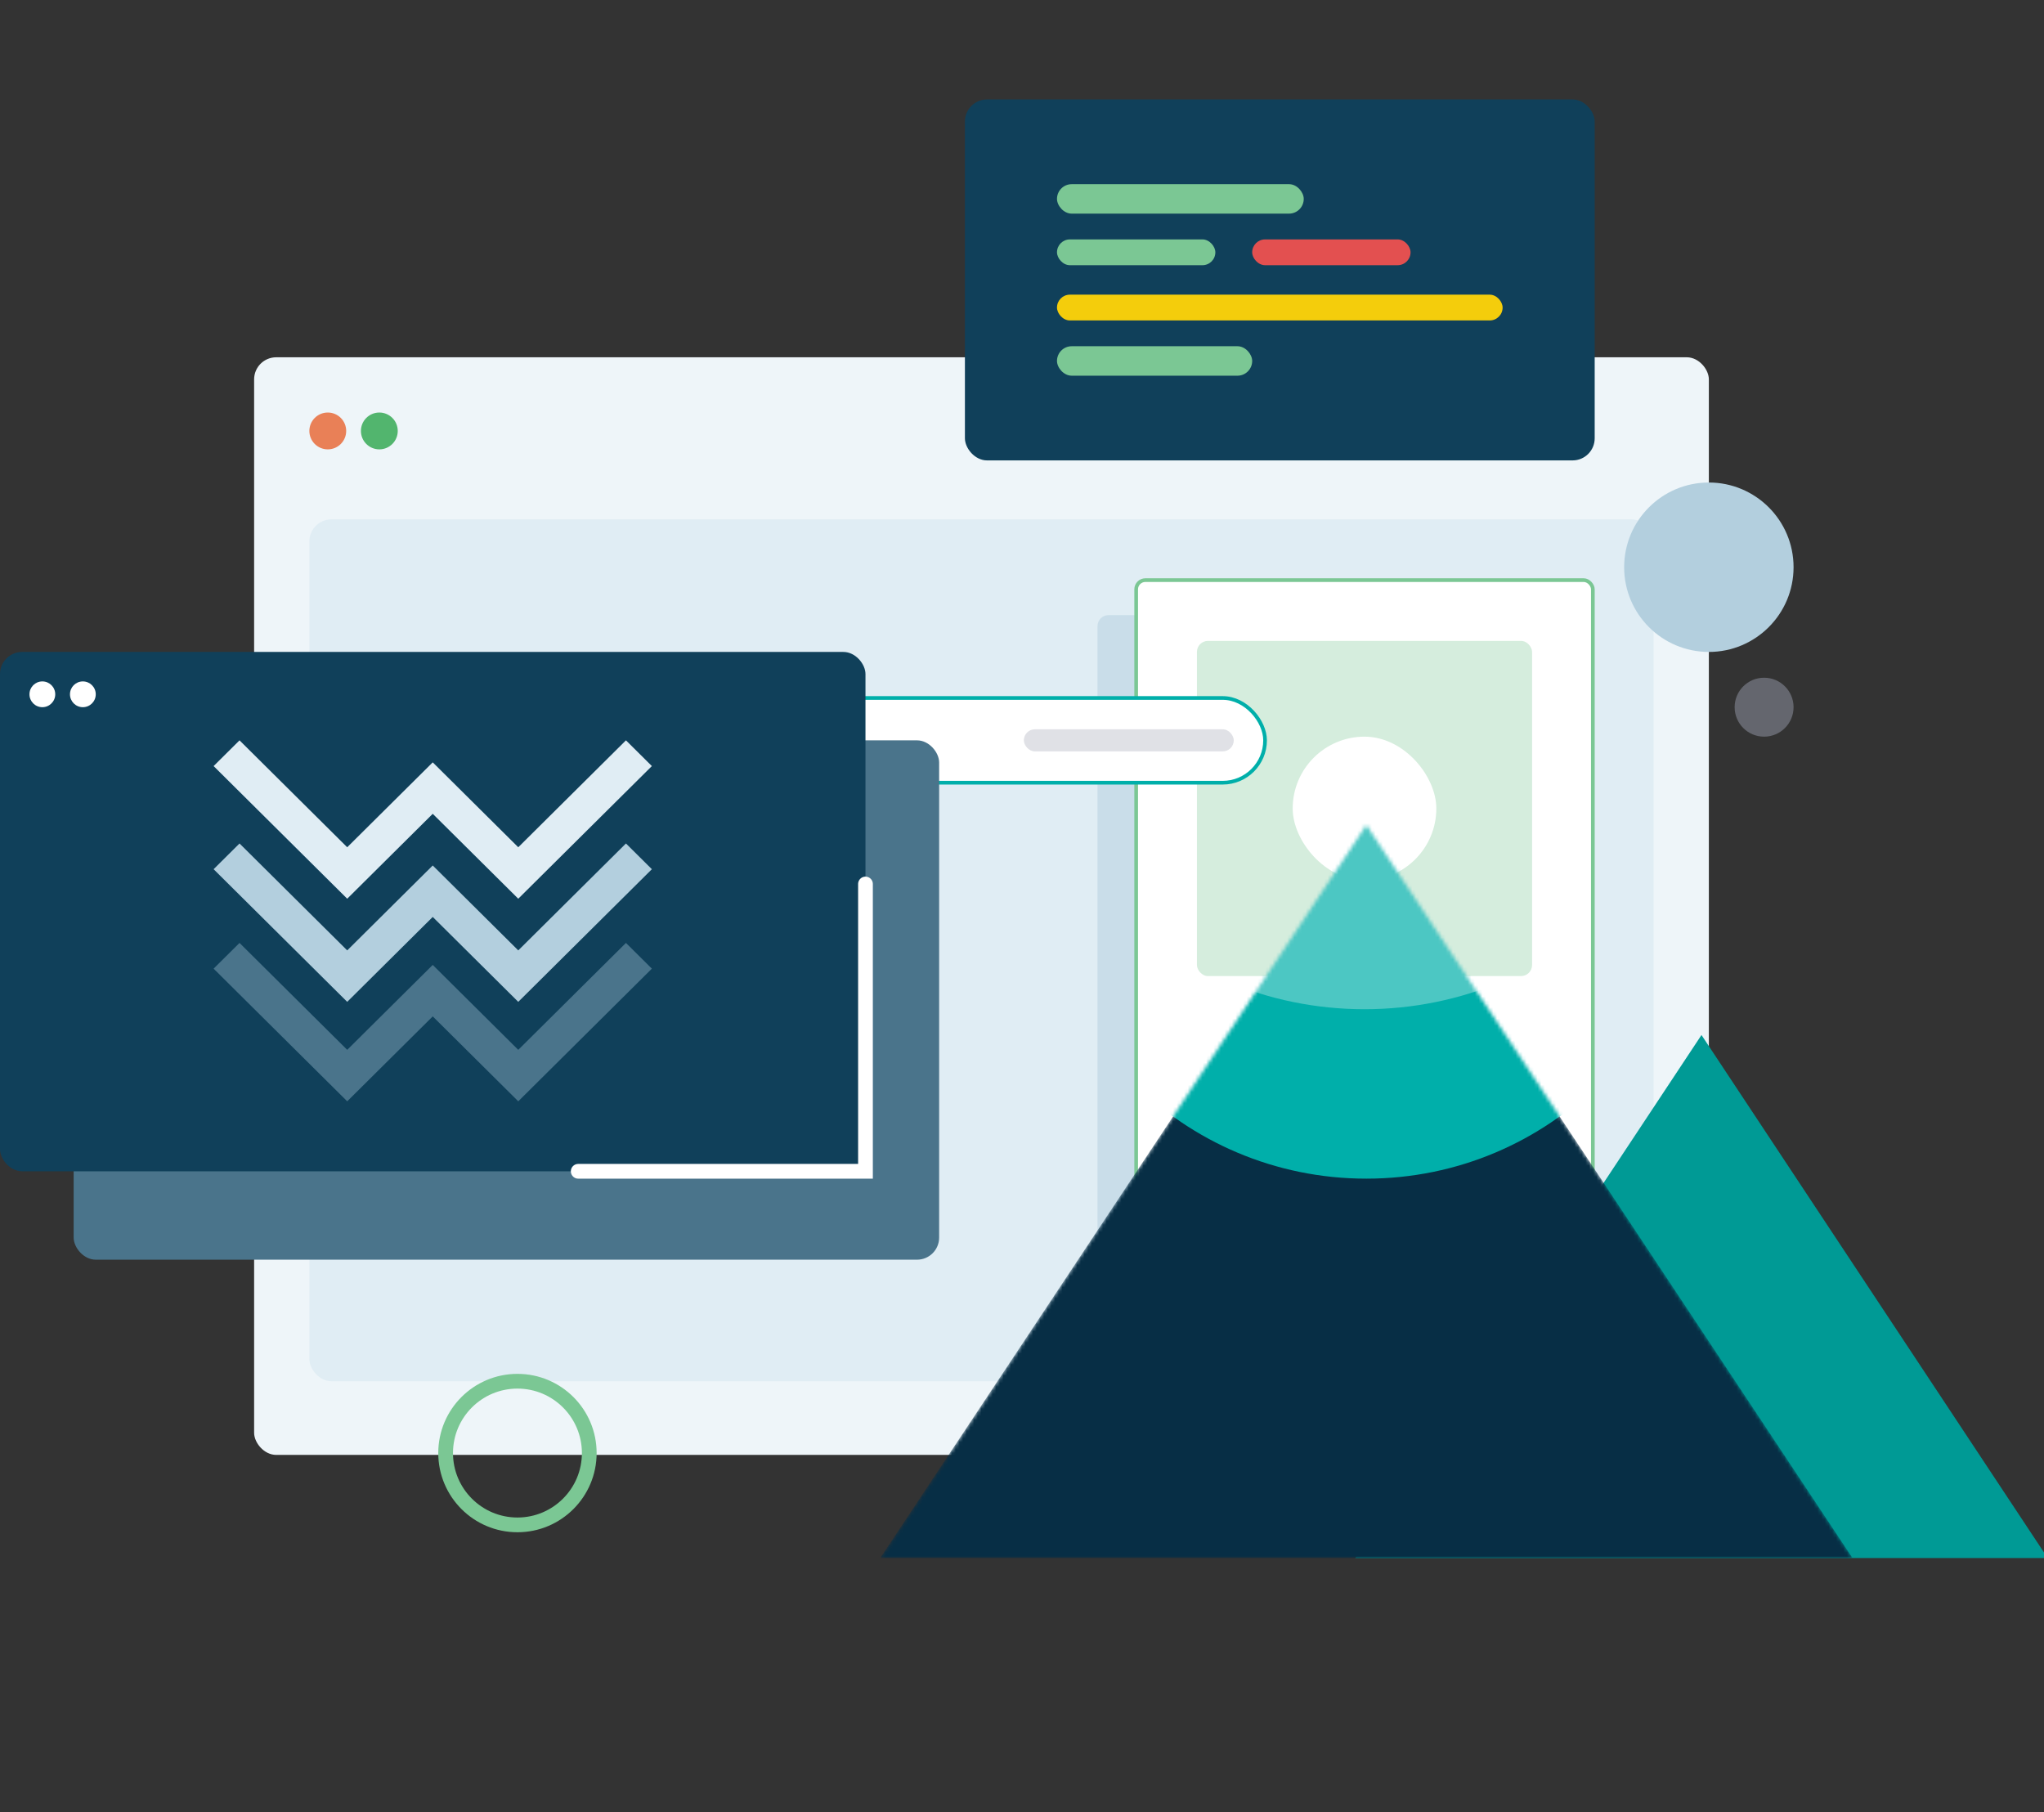 <svg width="555" height="492" viewBox="0 0 555 492" fill="none" xmlns="http://www.w3.org/2000/svg">
<rect x="0" y="0" width="555" height="492" fill="#333333" stroke="none"/>
<g clip-path="url(#clip0_860_33061)">
<rect x="69" y="97" width="395" height="298" rx="6" fill="#EEF5F9"/>
<rect x="84" y="141" width="365" height="234" rx="6" fill="#E0EDF4"/>
<rect opacity="0.5" x="298" y="167" width="125" height="202" rx="3" fill="#B3CFDE"/>
<rect x="308.5" y="157.5" width="124" height="201" rx="2.5" fill="white" stroke="#7BC794"/>
<rect opacity="0.32" x="325" y="174" width="91" height="91" rx="3" fill="#7BC794"/>
<rect x="351" y="200" width="39" height="39" rx="19.5" fill="white"/>
<rect x="203.5" y="189.5" width="140" height="23" rx="11.5" fill="white" stroke="#00AFAA"/>
<rect x="278" y="198" width="57" height="6" rx="3" fill="#E0E1E6"/>
<path d="M140.5 414C151.27 414 160 405.27 160 394.5C160 383.73 151.27 375 140.5 375C129.73 375 121 383.73 121 394.5C121 405.27 129.73 414 140.5 414Z" stroke="#7BC794" stroke-width="4" stroke-miterlimit="10"/>
<rect x="20" y="201" width="235" height="141" rx="6" fill="#4A748B"/>
<rect y="177" width="235" height="141" rx="6" fill="#10405A"/>
<path d="M157 318H235V240" stroke="white" stroke-width="4" stroke-linecap="round"/>
<rect x="262" y="27" width="171" height="98" rx="6" fill="#10405A"/>
<circle cx="11.5" cy="188.5" r="3.5" fill="white"/>
<circle cx="22.5" cy="188.5" r="3.5" fill="white"/>
<path d="M462 281L368 423H556L462 281Z" fill="#009A95"/>
<mask id="mask0_860_33061" style="mask-type:alpha" maskUnits="userSpaceOnUse" x="239" y="224" width="264" height="199">
<path d="M371 224L239 423H503L371 224Z" fill="#00AFAA"/>
</mask>
<g mask="url(#mask0_860_33061)">
<path d="M371 224L239 423H503L371 224Z" fill="#072E45"/>
<path d="M371 320C420.706 320 461 279.706 461 230C461 180.294 420.706 140 371 140C321.294 140 281 180.294 281 230C281 279.706 321.294 320 371 320Z" fill="#00AFAA"/>
<path d="M467 178C467 231.019 423.519 274 370.5 274C317.481 274 274 231.019 274 178L467 178Z" fill="#4CC7C3"/>
</g>
<circle cx="89" cy="117" r="5" fill="#E98057"/>
<circle cx="103" cy="117" r="5" fill="#52B56E"/>
<circle cx="464" cy="154" r="23" fill="#B3CFDE"/>
<circle opacity="0.5" cx="479" cy="192" r="8" fill="#969BAB"/>
<path fill-rule="evenodd" clip-rule="evenodd" d="M58 207.986L65.037 201L94.278 230.028L117.5 206.975L140.722 230.028L169.963 201L177 207.986L140.722 244L117.5 220.947L94.278 244L58 207.986Z" fill="#E0EDF4"/>
<path fill-rule="evenodd" clip-rule="evenodd" d="M58 235.986L65.037 229L94.278 258.028L117.5 234.975L140.722 258.028L169.963 229L177 235.986L140.722 272L117.5 248.947L94.278 272L58 235.986Z" fill="#B3CFDE"/>
<path fill-rule="evenodd" clip-rule="evenodd" d="M58 262.986L65.037 256L94.278 285.028L117.5 261.975L140.722 285.028L169.963 256L177 262.986L140.722 299L117.5 275.947L94.278 299L58 262.986Z" fill="#4A748B"/>
<rect x="287" y="50" width="67" height="8" rx="4" fill="#7BC794"/>
<rect x="287" y="80" width="121" height="7" rx="3.5" fill="#F4CD0C"/>
<rect x="287" y="65" width="43" height="7" rx="3.5" fill="#7BC794"/>
<rect x="287" y="94" width="53" height="8" rx="4" fill="#7BC794"/>
<rect x="340" y="65" width="43" height="7" rx="3.5" fill="#E35050"/>
</g>
<defs>
<clipPath id="clip0_860_33061">
<rect width="555" height="492" fill="white"/>
</clipPath>
</defs>
</svg>
